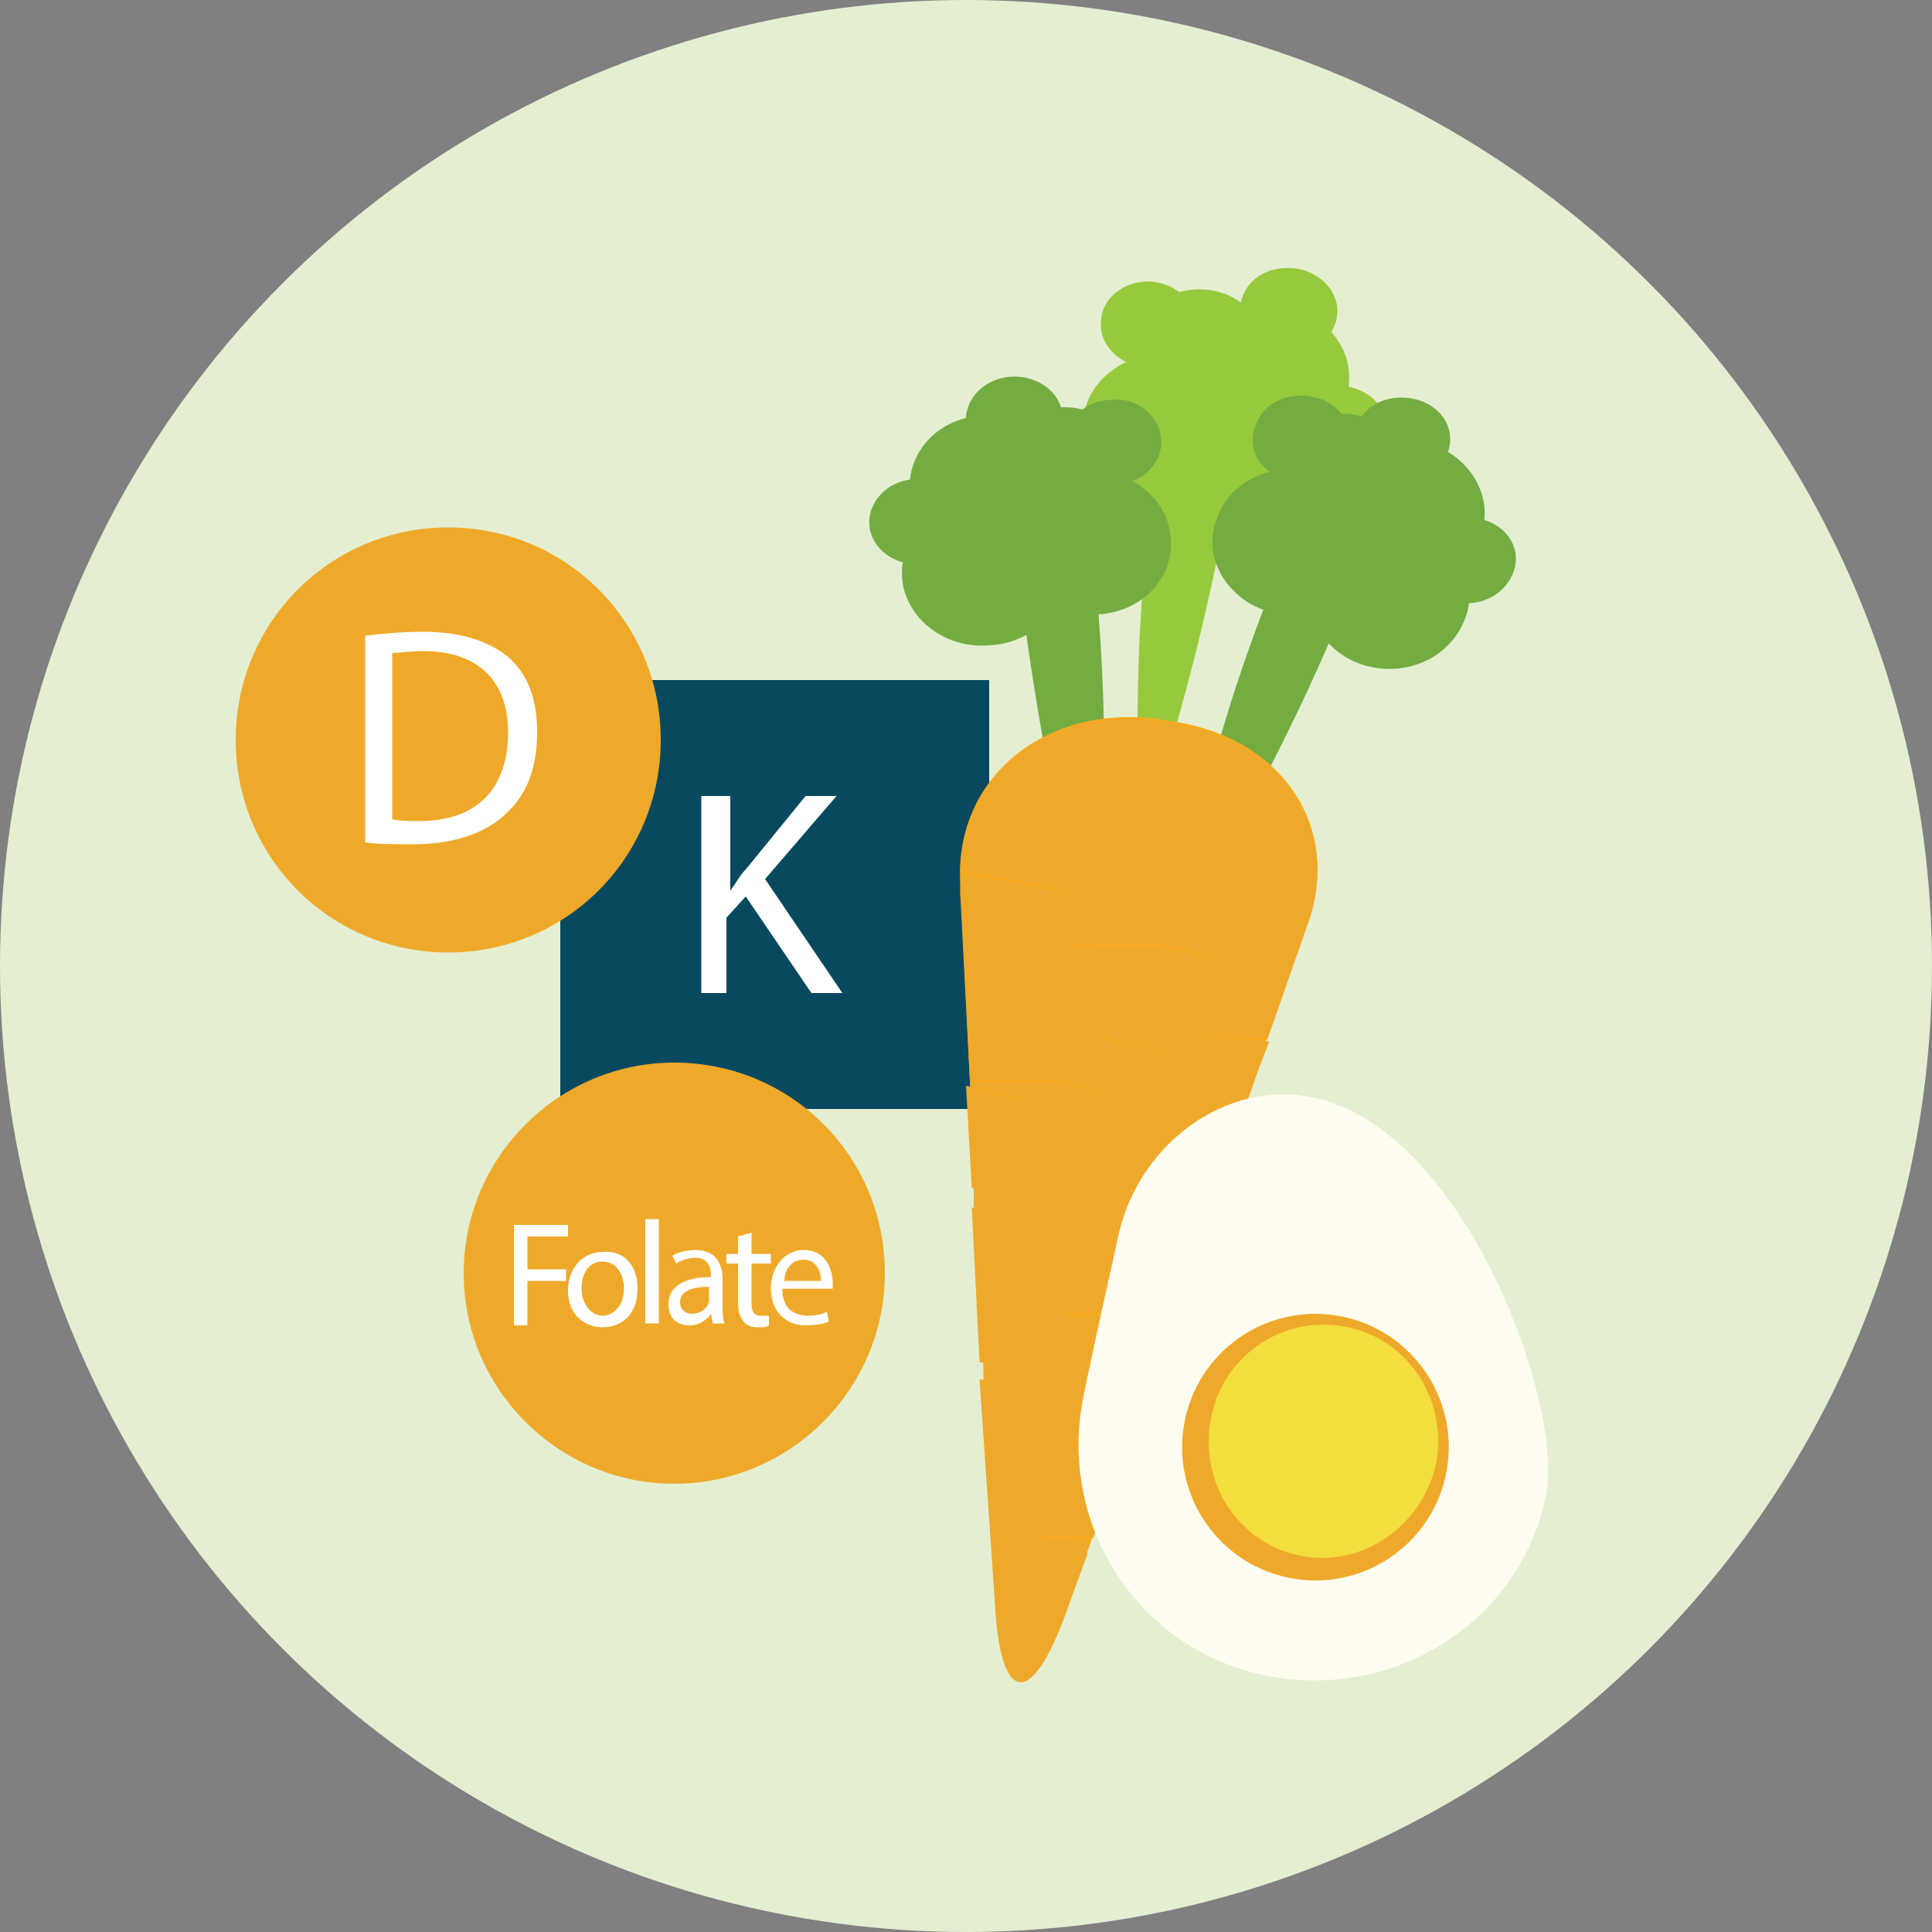 <?xml version="1.0" encoding="utf-8"?>
<!-- Generator: Adobe Illustrator 26.1.0, SVG Export Plug-In . SVG Version: 6.00 Build 0)  -->
<svg version="1.1" id="Layer_1" xmlns="http://www.w3.org/2000/svg" xmlns:xlink="http://www.w3.org/1999/xlink" x="0px" y="0px"
	 viewBox="0 0 100 100" enable-background="new 0 0 100 100" xml:space="preserve">
<rect x="0" y="0" width="100" height="100" fill="#808080" stroke="none"/>
<g>
	<circle fill="#E4EFD1" cx="50" cy="50" r="50"/>
	<g>
		<rect x="29" y="35.2" fill="#09495F" width="22.2" height="22.2"/>
		<path fill="#FFFFFF" d="M36.5,41.2h1.3v4.9h0c0.3-0.4,0.5-0.8,0.8-1.1l3.1-3.8h1.6l-3.7,4.3l4,5.9h-1.6l-3.4-5l-1,1.1v3.9h-1.3
			V41.2z"/>
	</g>
	<g>
		<g>
			<path fill="#97C93D" d="M58.9,39.3c0,2.2,0.7,2.2,1.4,0.2c1.5-4.9,2.7-10,3.5-15c0.3-2.1-0.4-3.5-1.4-3.6c0,0-0.1,0-0.1,0
				c-1-0.1-2.1,1.1-2.4,3.2C59.1,29,58.8,34.2,58.9,39.3z"/>
			<path fill="#97C93D" d="M66.9,21.9c-0.2,1.2,0.8,2.3,2.1,2.5c1.4,0.2,2.6-0.7,2.8-1.9c0.2-1.2-0.8-2.3-2.1-2.5
				C68.3,19.8,67.1,20.6,66.9,21.9z"/>
			<path fill="#97C93D" d="M64.2,15.8C64,17,65,18.1,66.4,18.3c1.4,0.2,2.6-0.7,2.8-1.9c0.2-1.2-0.8-2.3-2.1-2.5
				C65.6,13.7,64.4,14.5,64.2,15.8z"/>
			<path fill="#97C93D" d="M57,16.5c-0.2,1.2,0.8,2.3,2.1,2.5c1.4,0.2,2.6-0.7,2.8-1.9c0.2-1.2-0.8-2.3-2.1-2.5
				C58.4,14.4,57.1,15.3,57,16.5z"/>
			<path fill="#97C93D" d="M58.6,17.7c-0.2,1.7,1.1,3.3,3,3.5c1.9,0.2,3.6-1,3.9-2.7c0.2-1.7-1.1-3.3-3-3.5
				C60.6,14.8,58.8,16,58.6,17.7z"/>
			<path fill="#97C93D" d="M61.7,23.4c-0.3,2.1,1.3,3.9,3.6,4.2c2.3,0.3,4.4-1.2,4.7-3.2c0.3-2-1.3-3.9-3.6-4.2
				C64.1,19.9,62,21.4,61.7,23.4z"/>
			<path fill="#97C93D" d="M61.5,19c-0.3,2,1.3,3.9,3.6,4.2c2.3,0.3,4.4-1.2,4.7-3.2c0.3-2-1.3-3.9-3.6-4.2
				C63.9,15.5,61.8,16.9,61.5,19z"/>
			<path fill="#97C93D" d="M56.1,21.5c-0.3,2,1.3,3.9,3.6,4.2c2.3,0.3,4.4-1.2,4.7-3.2c0.3-2-1.3-3.9-3.6-4.2
				C58.5,18.1,56.4,19.5,56.1,21.5z"/>
		</g>
		<g>
			<path fill="#74AC42" d="M61.5,44.7c-0.5,2.1,0.2,2.3,1.3,0.4c2.6-4.5,5-9.3,6.9-14c0.8-2,0.4-3.5-0.5-3.8c0,0-0.1,0-0.1,0
				c-1-0.3-2.3,0.6-3.1,2.7C64.1,34.7,62.6,39.6,61.5,44.7z"/>
			<path fill="#74AC42" d="M73.6,28.3c-0.5,1.2,0.2,2.4,1.5,2.8c1.3,0.4,2.7-0.2,3.2-1.4c0.5-1.2-0.2-2.4-1.5-2.8
				C75.4,26.5,74,27.1,73.6,28.3z"/>
			<path fill="#74AC42" d="M70.2,22.1c-0.5,1.2,0.2,2.4,1.5,2.8c1.3,0.4,2.7-0.2,3.2-1.4c0.5-1.2-0.2-2.4-1.5-2.8
				C72,20.3,70.6,20.9,70.2,22.1z"/>
			<path fill="#74AC42" d="M65,22c-0.5,1.2,0.2,2.4,1.5,2.8c1.3,0.4,2.7-0.2,3.2-1.4c0.5-1.2-0.2-2.4-1.5-2.8
				C66.8,20.2,65.4,20.8,65,22z"/>
			<path fill="#74AC42" d="M66.2,23.5c-0.6,1.6,0.3,3.4,2.1,4c1.8,0.6,3.8-0.3,4.4-1.9c0.6-1.6-0.3-3.4-2.1-4
				C68.9,21,66.9,21.9,66.2,23.5z"/>
			<path fill="#74AC42" d="M68,29.6c-0.8,1.9,0.4,4.1,2.5,4.8c2.2,0.7,4.5-0.3,5.3-2.3c0.8-1.9-0.4-4.1-2.5-4.8
				C71.1,26.7,68.7,27.7,68,29.6z"/>
			<path fill="#74AC42" d="M68.8,25.3c-0.8,1.9,0.4,4.1,2.5,4.8c2.2,0.7,4.6-0.3,5.3-2.3c0.8-1.9-0.4-4.1-2.5-4.8
				C72,22.3,69.6,23.3,68.8,25.3z"/>
			<path fill="#74AC42" d="M63,26.8c-0.8,1.9,0.4,4.1,2.5,4.8c2.2,0.7,4.5-0.3,5.3-2.3c0.8-1.9-0.4-4.1-2.5-4.8
				C66.1,23.8,63.7,24.8,63,26.8z"/>
		</g>
		<g>
			<path fill="#74AC42" d="M56.9,45.4c-0.1,2.2-0.9,2.2-1.4,0.1c-1.2-5-2.1-10.1-2.7-15.2c-0.2-2.1,0.6-3.5,1.6-3.6c0,0,0.1,0,0.1,0
				c1-0.1,2,1.2,2.2,3.3C57.2,35.1,57.3,40.3,56.9,45.4z"/>
			<path fill="#74AC42" d="M50,26.8c0.1,1.2-0.9,2.3-2.3,2.4c-1.4,0.1-2.6-0.8-2.7-2c-0.1-1.2,0.9-2.3,2.3-2.4
				C48.7,24.6,49.8,25.6,50,26.8z"/>
			<path fill="#74AC42" d="M55,21.5c0.1,1.2-0.9,2.3-2.3,2.4c-1.4,0.1-2.6-0.8-2.7-2c-0.1-1.2,0.9-2.3,2.3-2.4
				C53.7,19.4,54.9,20.3,55,21.5z"/>
			<path fill="#74AC42" d="M60.1,22.7c0.1,1.2-0.9,2.3-2.3,2.4c-1.4,0.1-2.6-0.8-2.7-2c-0.1-1.2,0.9-2.3,2.3-2.4
				C58.8,20.5,60,21.5,60.1,22.7z"/>
			<path fill="#74AC42" d="M58.4,23.9c0.2,1.7-1.3,3.2-3.2,3.3c-1.9,0.1-3.6-1.1-3.7-2.8c-0.2-1.7,1.3-3.2,3.2-3.3
				C56.6,20.9,58.2,22.1,58.4,23.9z"/>
			<path fill="#74AC42" d="M55,29.4c0.2,2.1-1.5,3.9-3.8,4c-2.3,0.2-4.3-1.4-4.5-3.4c-0.2-2.1,1.5-3.9,3.8-4
				C52.8,25.8,54.8,27.3,55,29.4z"/>
			<path fill="#74AC42" d="M55.4,24.9c0.2,2.1-1.5,3.9-3.8,4c-2.3,0.2-4.3-1.4-4.5-3.4c-0.2-2.1,1.5-3.9,3.8-4
				C53.2,21.3,55.2,22.9,55.4,24.9z"/>
			<path fill="#74AC42" d="M60.6,27.8c0.2,2.1-1.5,3.9-3.8,4c-2.3,0.2-4.3-1.4-4.5-3.4c-0.2-2.1,1.5-3.9,3.8-4
				C58.4,24.2,60.4,25.7,60.6,27.8z"/>
		</g>
		<path fill="#FAAA1A" d="M51.5,83c0.3,5.3,1.9,5.4,3.7,0.4l12.5-35.7c1.8-5-1.5-9.7-7.3-10.4l-0.6-0.1c-5.8-0.7-10.3,3.1-10.1,8.3
			L51.5,83z"/>
		<path fill="#EFA92A" d="M62.4,60.4l0.9,0.1l1.9-5.3l-4.2-0.7c-5.7-0.9-5.6-1.4,0.1-1l4.5,0.3l2.1-6c1.8-5-1.5-9.7-7.3-10.4
			l-0.6-0.1c-5.6-0.7-10,2.8-10.1,7.8l1.3,0.2c5.7,0.9,5.6,1.4-0.1,1l-1.2-0.1l0.5,9.7l3.4,0c0.1,0,0.1,0,0.2,0c0.1,0,0.1,0,0.2,0
			l0,0l0.1,0c0.1,0,0.2,0,0.3,0c0,0,0.1,0,0.1,0l3.8,0.9c0.5,0.1,0.5,0.2,0,0.2l-4,0c-0.1,0-0.2,0-0.2,0c-0.1,0-0.2,0-0.2,0l-0.1,0
			l-0.1,0c-0.1,0-0.1,0-0.2,0c-0.1,0-0.1,0-0.2,0l-3.3-0.8l0.3,5.3c5.6,0.9,5.6,1.4,0,1l0.4,8c4.2,0.8,4.2,1.1,0,0.9L51.5,83
			c0.3,5.3,1.9,5.4,3.7,0.4l1.1-3c-3.6-0.7-3.5-1,0.3-0.8l1.5-4.4l-1,0c-0.1,0-0.2,0-0.2,0c-0.1,0-0.2,0-0.2,0l-3.8-0.9
			c-0.5-0.1-0.5-0.2,0-0.2l4,0c0.1,0,0.1,0,0.2,0c0.1,0,0.2,0,0.3,0l1.2,0.3l1.8-5.3l-0.4,0c-0.1,0-0.2,0-0.3,0c-0.1,0-0.1,0-0.2,0
			l-3.8-0.9C55,68.1,55,68,55.5,68l4,0c0.1,0,0.1,0,0.2,0c0.1,0,0.2,0,0.3,0l0.6,0.1l2.4-6.8l-0.6-0.1C56.6,60.4,56.6,60,62.4,60.4z
			 M55.8,48.9l4,0c0.1,0,0.2,0,0.3,0c0,0,0.1,0,0.1,0l3.8,0.9c0.5,0.1,0.5,0.2,0,0.2l-4,0c-0.1,0-0.2,0-0.3,0c0,0-0.1,0-0.1,0
			l-1.3-0.3l0,0l-2.5-0.6C55.2,49,55.3,48.9,55.8,48.9z"/>
		<g>
			<path fill="#EFA92A" d="M51,45.4l-1.3-0.2c0,0.2,0,0.3,0,0.5l0,0.6l1.2,0.1C56.6,46.7,56.7,46.3,51,45.4z"/>
			<path fill="#EFA92A" d="M50.4,61.5l0,1C56,62.9,56,62.5,50.4,61.5z"/>
			<path fill="#EFA92A" d="M50.9,70.5l0,0.9C55.1,71.6,55.1,71.2,50.9,70.5z"/>
			<path fill="#EFA92A" d="M61.1,53.5c-5.8-0.4-5.8,0-0.1,1l4.2,0.7l0.5-1.3L61.1,53.5z"/>
			<path fill="#EFA92A" d="M62.3,61.3l0.6,0.1l0.4-1l-0.9-0.1C56.6,60,56.6,60.4,62.3,61.3z"/>
			<path fill="#EFA92A" d="M56.2,80.5l0.3-0.8C52.8,79.5,52.7,79.8,56.2,80.5z"/>
			<path fill="#EFA92A" d="M53.6,57c0.1,0,0.1,0,0.2,0l0.1,0l0.1,0c0.1,0,0.2,0,0.2,0c0.1,0,0.1,0,0.2,0l4,0c0.6,0,0.6-0.1,0-0.2
				L54.6,56c0,0-0.1,0-0.1,0c-0.1,0-0.2,0-0.3,0L54,56l0,0c-0.1,0-0.1,0-0.2,0c-0.1,0-0.1,0-0.2,0l-3.4,0l0,0l0,0.2l0,0l3.3,0.8
				C53.5,57,53.6,57,53.6,57z"/>
			<path fill="#EFA92A" d="M60,68.1c-0.1,0-0.2,0-0.3,0c-0.1,0-0.1,0-0.2,0l-4,0c-0.6,0-0.6,0.1,0,0.2l3.8,0.9c0.1,0,0.1,0,0.2,0
				c0.1,0,0.2,0,0.3,0l0.4,0l0.1-0.2c0.1-0.1,0.1-0.2,0.1-0.3l0,0c0,0,0-0.1,0-0.1l0.1-0.4L60,68.1z"/>
			<path fill="#EFA92A" d="M56.9,74.1c-0.1,0-0.1,0-0.2,0l-4,0c-0.6,0-0.6,0.1,0,0.2l3.8,0.9c0.1,0,0.2,0,0.2,0c0.1,0,0.1,0,0.2,0
				l1,0l0.3-0.8l-1.2-0.3C57.1,74.1,57,74.1,56.9,74.1z"/>
			<path fill="#EFA92A" d="M55.8,49.1l2.5,0.6l0,0l1.3,0.3c0,0,0.1,0,0.1,0c0.1,0,0.2,0,0.3,0l4,0c0.6,0,0.6-0.1,0-0.2L60.2,49
				c0,0-0.1,0-0.1,0c-0.1,0-0.2,0-0.3,0l-4,0C55.3,48.9,55.2,49,55.8,49.1z"/>
		</g>
		<g>
			<path fill="#FFFDF0" d="M80,77.5c1-4.6-3.9-18.2-11.3-20.5c-4.8-1.5-9.7,2-10.8,6.9c-0.3,1.4-1.5,6.7-1.8,8.3
				c-1.4,6.6,2.7,13.1,9.3,14.5S78.6,84.1,80,77.5z"/>
			
				<ellipse transform="matrix(0.218 -0.976 0.976 0.218 -19.861 125.042)" fill="#EFA92A" cx="68.1" cy="74.9" rx="6.9" ry="6.9"/>
			<path fill="#F3DE3D" d="M67.2,80.5c-3.2-0.7-5.2-3.9-4.5-7.2c0.7-3.3,3.9-5.3,7.1-4.6s5.2,3.9,4.5,7.2
				C73.5,79.1,70.4,81.2,67.2,80.5z"/>
		</g>
	</g>
	<g>
		<path fill="#EFA92A" d="M34.2,38.3c0,6.1-4.9,11-11,11c-6.1,0-11-4.9-11-11c0-6.1,4.9-11,11-11C29.3,27.3,34.2,32.2,34.2,38.3z"/>
		<path fill="#FFFFFF" d="M18.9,32.9c0.9-0.1,1.9-0.2,3-0.2c2,0,3.4,0.5,4.4,1.3c1,0.9,1.5,2.1,1.5,3.9c0,1.8-0.5,3.2-1.6,4.2
			c-1,1-2.7,1.6-4.8,1.6c-1,0-1.8,0-2.5-0.1V32.9z M20.3,42.4c0.4,0.1,0.9,0.1,1.4,0.1c3,0,4.6-1.7,4.6-4.6c0-2.5-1.4-4.2-4.4-4.2
			c-0.7,0-1.3,0.1-1.6,0.1V42.4z"/>
	</g>
	<g>
		<path fill="#EFA92A" d="M45.8,65.9c0,6-4.9,10.9-10.9,10.9c-6,0-10.9-4.9-10.9-10.9c0-6,4.9-10.9,10.9-10.9
			C40.9,55,45.8,59.8,45.8,65.9z"/>
		<path fill="#FFFFFF" d="M26.6,63.4h2.8v0.6h-2.1v1.7h2v0.6h-2v2.3h-0.7V63.4z"/>
		<path fill="#FFFFFF" d="M33,66.7c0,1.4-0.9,2-1.8,2c-1,0-1.8-0.7-1.8-1.9c0-1.2,0.8-2,1.8-2C32.3,64.7,33,65.5,33,66.7z
			 M30.1,66.7c0,0.8,0.5,1.4,1.1,1.4c0.6,0,1.1-0.6,1.1-1.4c0-0.6-0.3-1.4-1.1-1.4C30.4,65.3,30.1,66,30.1,66.7z"/>
		<path fill="#FFFFFF" d="M33.4,63.1h0.7v5.4h-0.7V63.1z"/>
		<path fill="#FFFFFF" d="M36.9,68.5l-0.1-0.5h0c-0.2,0.3-0.6,0.6-1.1,0.6c-0.8,0-1.1-0.5-1.1-1.1c0-0.9,0.8-1.4,2.2-1.4v-0.1
			c0-0.3-0.1-0.9-0.8-0.9c-0.3,0-0.7,0.1-1,0.3l-0.2-0.4c0.3-0.2,0.8-0.3,1.2-0.3c1.1,0,1.4,0.8,1.4,1.5v1.4c0,0.3,0,0.6,0.1,0.9
			H36.9z M36.8,66.6c-0.7,0-1.6,0.1-1.6,0.8c0,0.4,0.3,0.6,0.6,0.6c0.5,0,0.8-0.3,0.9-0.6c0-0.1,0-0.1,0-0.2V66.6z"/>
		<path fill="#FFFFFF" d="M38.9,63.8v1.1h1v0.5h-1v2c0,0.5,0.1,0.7,0.5,0.7c0.2,0,0.3,0,0.4,0l0,0.5c-0.1,0.1-0.3,0.1-0.6,0.1
			c-0.3,0-0.6-0.1-0.7-0.3c-0.2-0.2-0.3-0.5-0.3-1v-2h-0.6v-0.5h0.6v-0.9L38.9,63.8z"/>
		<path fill="#FFFFFF" d="M40.5,66.8c0,0.9,0.6,1.3,1.3,1.3c0.5,0,0.8-0.1,1-0.2l0.1,0.5c-0.2,0.1-0.6,0.2-1.2,0.2
			c-1.1,0-1.8-0.8-1.8-1.9c0-1.1,0.7-2,1.7-2c1.2,0,1.5,1.1,1.5,1.7c0,0.1,0,0.2,0,0.3H40.5z M42.5,66.3c0-0.4-0.2-1.1-0.9-1.1
			c-0.7,0-1,0.6-1,1.1H42.5z"/>
	</g>
</g>
</svg>
